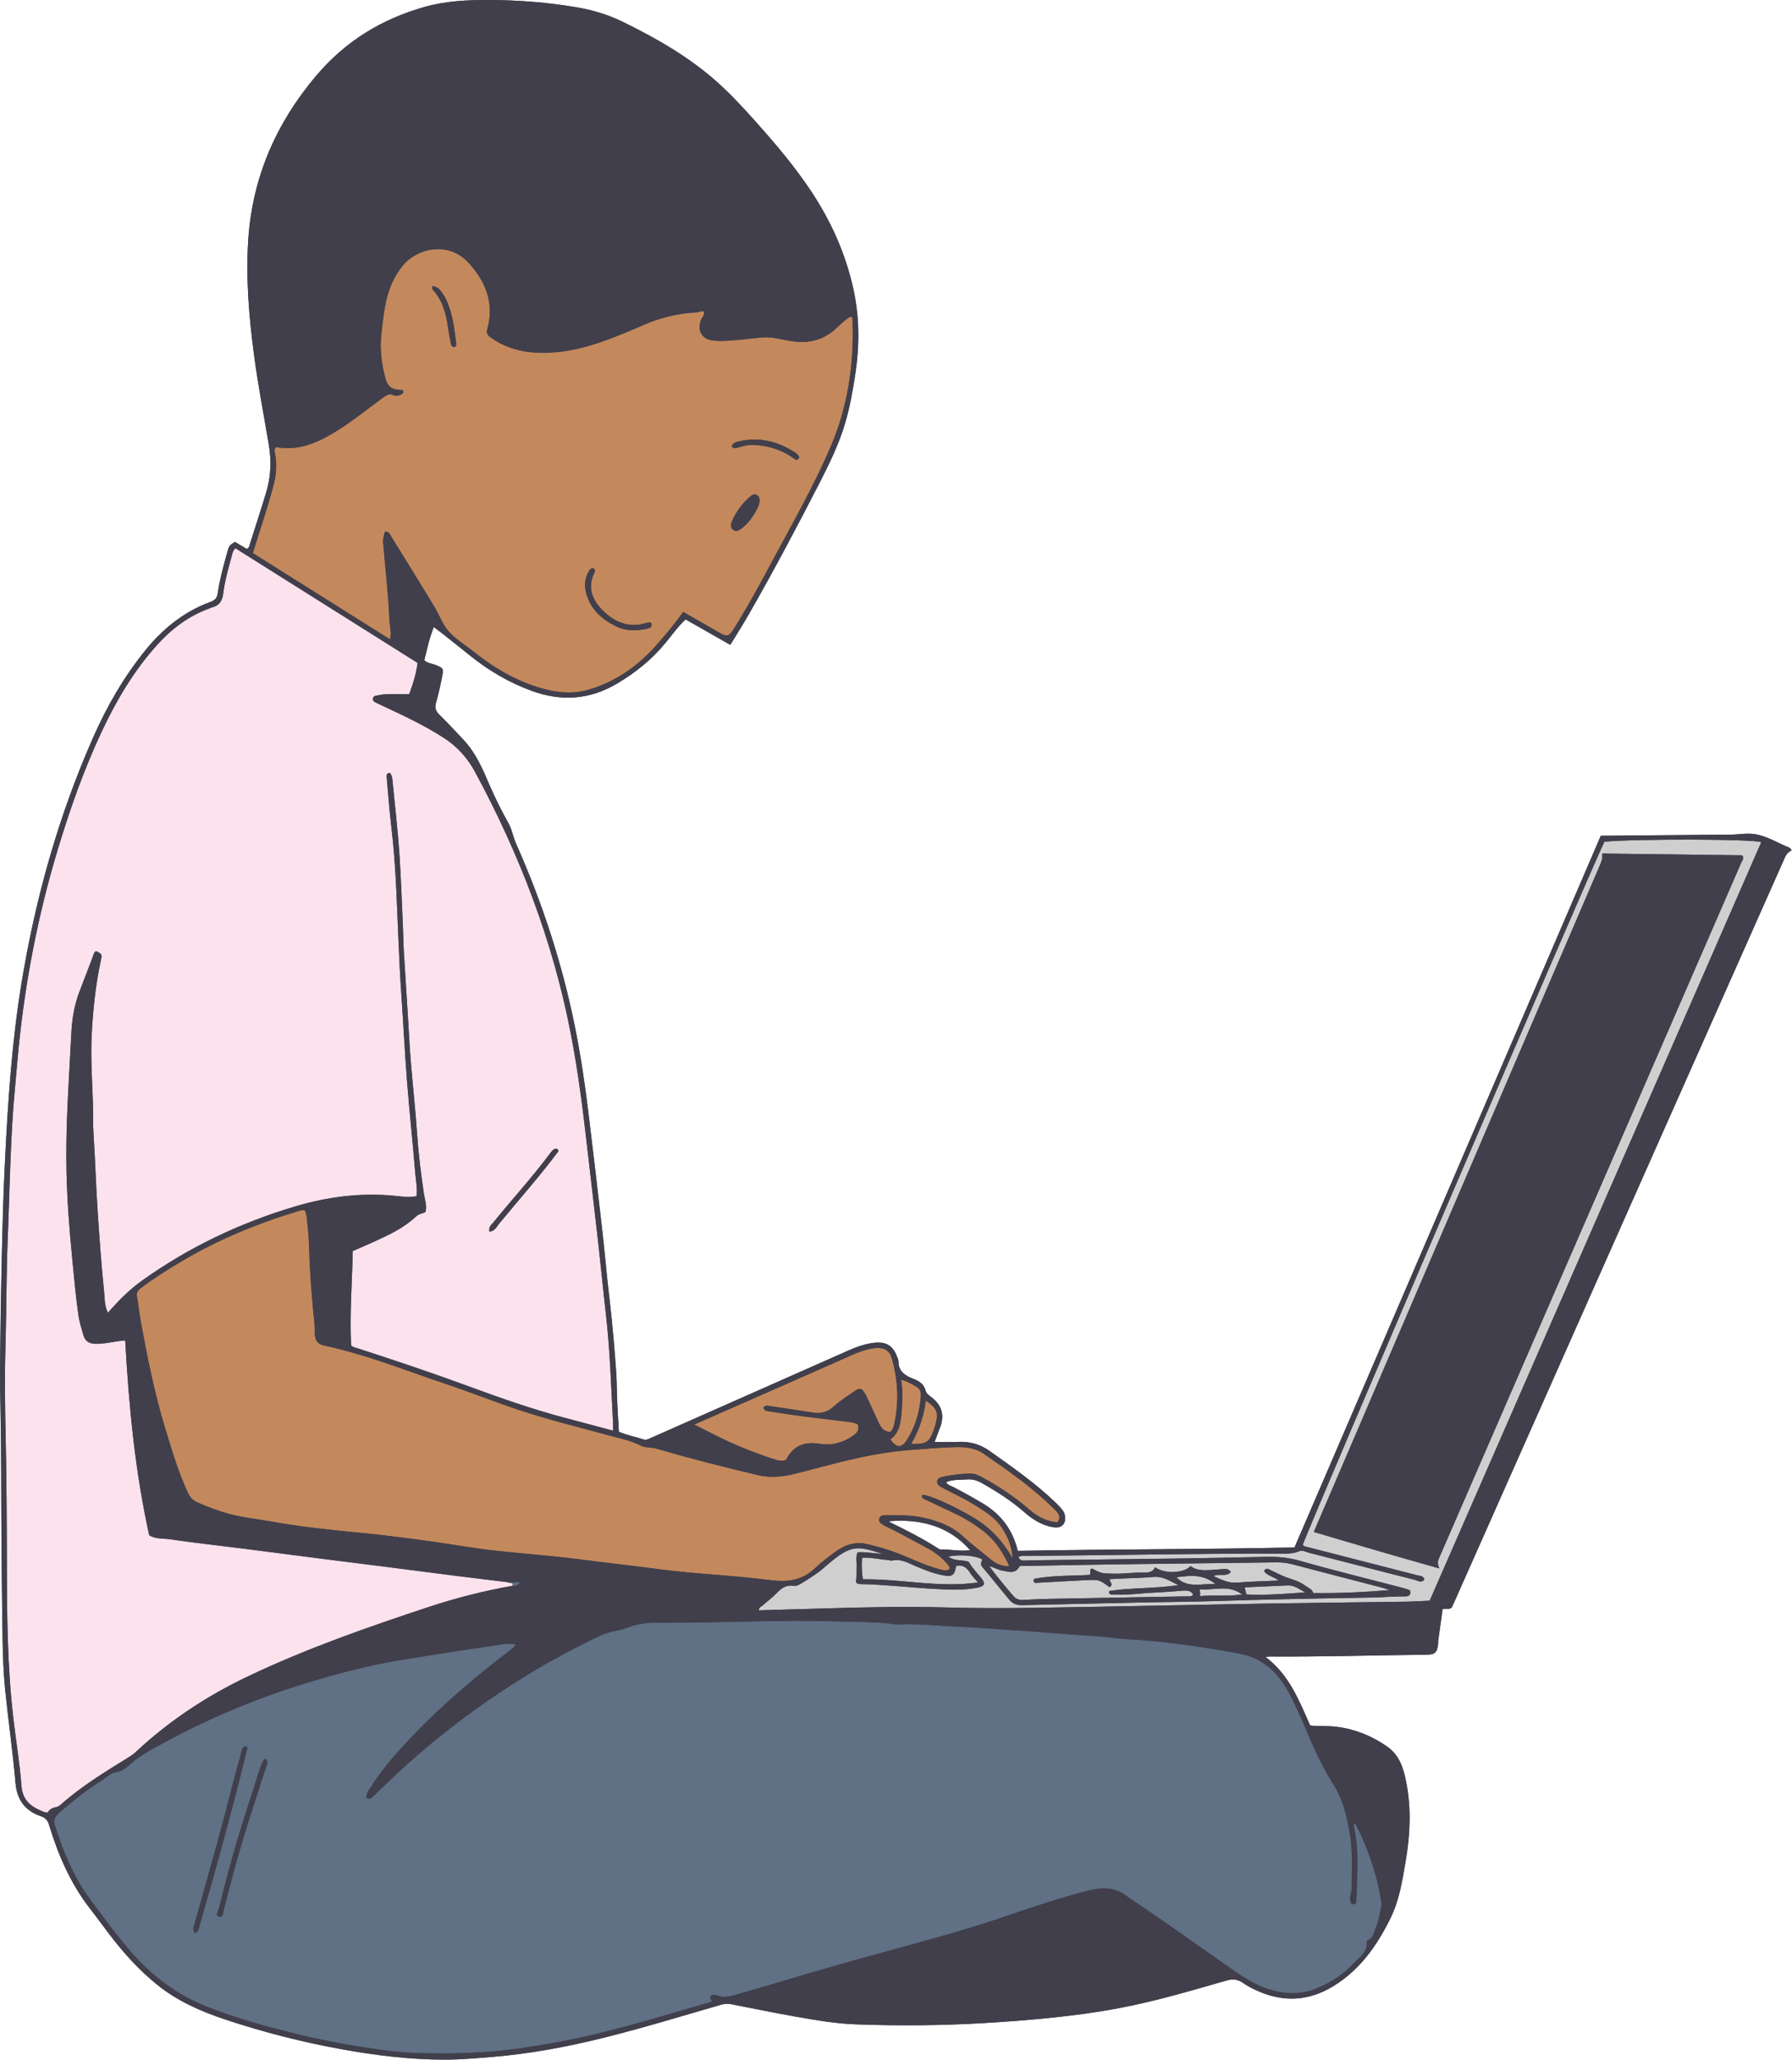<?xml version="1.0" encoding="UTF-8"?><svg xmlns="http://www.w3.org/2000/svg" xmlns:xlink="http://www.w3.org/1999/xlink" height="393.6" preserveAspectRatio="xMidYMid meet" version="1.0" viewBox="-0.0 -0.0 342.5 393.6" width="342.5" zoomAndPan="magnify"><g id="change1_1"><path d="M342.04,161.98c-2.61-1.02-4.95-2.73-7.98-2.69c-1.05,0.01-2.08,0.17-3.12,0.18 c-8.3,0.06-16.59,0.14-24.98,0.22c-19.48,45.25-38.95,90.48-58.54,135.98c-17.48,0.38-35.19,0.33-52.9,0.65 c-0.97-4.12-3.26-7.02-6.71-9.08c-1.83-1.09-3.69-2.13-5.58-3.1c-0.48-0.24-1.06-0.35-1.41-0.94c1.3-0.57,2.64-0.41,3.95-0.52 c1.05-0.09,1.95,0.16,2.88,0.68c2.89,1.63,5.66,3.4,8.17,5.6c1.52,1.34,3.24,2.42,5.29,2.81c0.78,0.15,1.59,0.18,2.16-0.56 c0.45-0.57,0.43-1.79-0.1-2.54c-0.38-0.55-0.86-1.03-1.34-1.5c-3.88-3.76-8.32-6.83-12.71-9.95c-1.73-1.23-3.69-1.82-5.86-1.72 c-1.5,0.07-3,0.01-4.63,0.01c0.39-1.02,0.73-1.89,1.05-2.77c0.81-2.18,0.45-4.05-1.41-5.58c-0.51-0.42-1.2-0.8-1.36-1.45 c-0.33-1.35-1.36-1.88-2.46-2.31c-1.55-0.61-2.75-1.44-2.73-3.33c0-0.27-0.15-0.54-0.25-0.8c-0.78-2.16-2.11-2.97-4.41-2.7 c-1.69,0.19-3.26,0.74-4.81,1.43c-12.65,5.6-25.3,11.19-37.94,16.79c-0.42,0.19-0.81,0.4-1.28,0.25c-1.54-0.5-3.14-0.8-4.74-1.47 c-0.12-2.06-0.25-4.13-0.35-6.19c-0.08-1.68-0.05-3.37-0.17-5.05c-0.34-4.69-0.72-9.38-1.28-14.05c-0.53-4.44-0.9-8.91-1.41-13.35 c-0.85-7.5-1.74-15-2.65-22.49c-0.65-5.39-1.46-10.75-2.52-16.07c-2.43-12.14-6.24-23.83-11.27-35.13 c-0.57-1.27-0.78-2.68-1.44-3.88c-1.33-2.41-2.57-4.85-3.66-7.38c-1.28-2.99-2.56-6-4.8-8.44c-1.56-1.69-3.15-3.36-4.78-4.98 c-0.67-0.66-0.91-1.27-0.65-2.21c0.47-1.67,0.84-3.37,1.18-5.07c0.31-1.58,0.22-1.6-1.25-2.22c-0.7-0.3-1.54-0.29-2.15-0.91 c0.51-2.1,0.96-4.2,1.81-6.34c0.72,0.55,1.31,0.97,1.87,1.42c1.8,1.43,3.6,2.87,5.4,4.3c3.45,2.74,7.22,4.92,11.35,6.44 c5.7,2.11,11.15,1.77,16.45-1.38c3.62-2.15,6.8-4.73,9.43-8.01c1.15-1.43,2.22-2.94,3.64-4.22c2.84,1.62,5.64,3.21,8.53,4.86 c1.2-1.96,2.35-3.75,3.4-5.6c4.77-8.32,9.27-16.79,13.64-25.32c1.89-3.69,3.73-7.42,4.9-11.42c0.92-3.12,1.48-6.32,1.97-9.53 c0.8-5.37,0.79-10.72-0.37-16.03c-1.5-6.88-4.34-13.18-8.25-19.01c-3.07-4.58-6.61-8.78-10.28-12.88c-2.43-2.72-4.89-5.42-7.63-7.84 c-5.37-4.77-11.56-8.29-17.97-11.43c-2.77-1.36-5.72-2.24-8.78-2.76C104.73,0.46,99.21,0.04,93.65,0 c-4.21-0.03-8.42,0.17-12.51,1.32C72.95,3.63,66,7.89,60.45,14.45c-7.67,9.06-12.19,19.38-13,31.26c-0.5,7.41,0.13,14.78,1.1,22.13 c0.75,5.71,1.86,11.37,2.81,17.05c0.52,3.08,0.45,6.09-0.47,9.13c-1,3.32-2.08,6.62-3.13,9.93c-0.11,0.36-0.13,0.77-0.62,0.93 c-0.75-0.45-1.52-0.9-2.26-1.34c-1.08,0.73-1.1,0.72-1.49,2.13c-0.69,2.54-1.4,5.08-1.78,7.69c-0.13,0.87-0.5,1.33-1.36,1.64 c-5.09,1.86-9.14,5.13-12.52,9.32c-4.12,5.1-7.35,10.73-9.98,16.7c-6.72,15.25-11.14,31.19-13.77,47.63 c-1.75,10.97-2.48,22.04-3.03,33.12c-0.3,6.05-0.47,12.11-0.61,18.16c-0.16,6.84-0.27,13.69-0.33,20.54 c-0.03,3.31,0.03,6.62,0.1,9.93c0.15,7.52,0.1,15.05,0.16,22.57c0.05,6.9,0.11,13.81,0.23,20.71c0.06,3.03,0.17,6.06,0.47,9.07 c0.6,5.96,1.47,11.89,1.98,17.86c0.28,3.34,1.86,5.4,4.91,6.44c0.9,0.31,1.28,0.85,1.55,1.75c1.75,5.78,4.15,11.24,7.91,16.04 c1.49,1.9,2.87,3.87,4.37,5.77c2.47,3.14,5.18,6.05,8.29,8.57c3.89,3.15,8.4,5.13,13.1,6.7c7.23,2.4,14.6,4.29,22.09,5.65 c6.56,1.19,13.18,2.01,19.86,2.01c2.97,0,5.93-0.27,8.89-0.51c7.33-0.59,14.52-1.94,21.64-3.72c7.44-1.86,14.77-4.11,22.13-6.23 c0.67-0.19,1.3-0.28,1.98-0.15c4.23,0.82,8.44,1.69,12.68,2.44c3.75,0.66,7.51,1.29,11.31,1.43c8.19,0.29,16.39,0.23,24.58-0.26 c4.02-0.24,8.04-0.54,12.05-0.94c4.57-0.46,9.11-1.05,13.62-1.91c6.94-1.31,13.7-3.32,20.47-5.26c1.25-0.36,2.2-0.25,3.24,0.48 c0.86,0.61,1.83,1.09,2.8,1.52c4.9,2.16,9.64,1.94,14.29-0.86c5.17-3.11,8.45-7.78,11.03-13.03c1.73-3.5,2.3-7.35,2.95-11.16 c0.83-4.9,1.04-9.8,0.1-14.7c-0.51-2.69-1.27-5.28-3.66-6.95c-2.89-2.02-6.07-3.32-9.6-3.78c-1.72-0.22-3.46-0.06-5.12-0.25 c-2.16-4.85-4.03-9.72-8.56-13.12c0.52-0.04,0.69-0.06,0.86-0.06c9.94,0.05,19.88-0.24,29.82-0.35c1.73-0.02,2.15-0.38,2.34-2.09 c0.02-0.17-0.02-0.34,0-0.5c0.28-2.04,0.57-4.08,0.85-6.13c0.62-0.17,1.22,0.15,1.75-0.3c0.23-0.51,0.49-1.07,0.74-1.63 c9.71-21.87,19.42-43.75,29.14-65.62c11.15-25.1,22.31-50.19,33.45-75.29c0.38-0.85,0.66-1.72,1.63-2.12 C342.25,162.23,342.17,162.04,342.04,161.98z M185.41,296.18c-1.94,0.3-3.81-0.18-5.67-0.13c-0.19,0-0.4-0.17-0.59-0.29 c-2.83-1.81-5.82-3.32-8.83-4.8c-0.13-0.06-0.34-0.07-0.3-0.31C175.91,290.19,181.35,291.55,185.41,296.18z" fill="#413F4C"/></g><g id="change2_1"><path d="M98,302.99c-5.47,0.97-10.84,2.32-16.12,4.06c-11.65,3.85-23.23,7.89-34.33,13.16 c-7.95,3.77-15.24,8.56-21.68,14.6c-0.46,0.43-0.98,0.74-1.5,1.07c-4.38,2.72-8.8,5.4-12.68,8.85c-0.29,0.26-0.6,0.5-1.02,0.56 c-0.69,0.1-1.25,0.46-1.58,1.03c-0.54-0.02-0.94-0.22-1.35-0.4c-2.08-0.9-3.45-2.16-3.64-4.71c-0.33-4.29-1.04-8.55-1.54-12.83 c-1.18-9.99-1.24-20.03-1.25-30.07c-0.01-7.92-0.06-15.83-0.23-23.75c-0.12-5.56-0.21-11.12-0.05-16.67 c0.21-7.12,0.16-14.25,0.45-21.38c0.21-5.16,0.33-10.32,0.55-15.48c0.18-4.31,0.4-8.62,0.81-12.92c0.25-2.62,0.45-5.24,0.71-7.86 c1.28-12.91,3.75-25.58,7.5-38c2.32-7.68,4.98-15.23,8.39-22.5c2.8-5.96,6.13-11.6,10.57-16.53c2.82-3.13,6.1-5.61,10.11-7.03 c0.11-0.04,0.2-0.11,0.31-0.14c1.45-0.32,2.07-1.25,2.24-2.71c0.3-2.51,1.04-4.93,1.68-7.37c0.1-0.38,0.2-0.76,0.62-1.26 c11.57,7.28,23.17,14.58,34.85,21.93c-0.27,2.03-0.84,3.93-1.61,5.98c-1.47,0-2.92-0.03-4.37,0.01c-0.67,0.02-1.33,0.16-1.99,0.28 c-0.27,0.05-0.53,0.21-0.57,0.54c-0.04,0.3,0.1,0.54,0.38,0.68c0.4,0.2,0.81,0.39,1.21,0.58c4.06,1.9,8.13,3.78,11.91,6.22 c2.56,1.65,4.51,3.77,5.97,6.46c8.6,15.88,14.99,32.56,18.39,50.33c1.32,6.88,2.22,13.82,3.01,20.78c0.72,6.34,1.49,12.68,2.2,19.02 c0.51,4.56,0.95,9.14,1.47,13.7c0.8,6.91,0.98,13.87,1.36,20.81c0.02,0.39,0,0.78,0,1.32c-3.24-0.86-6.37-1.69-9.49-2.53 c-6.07-1.62-11.98-3.69-17.87-5.86c-7.15-2.63-14.37-5.06-21.62-7.4c-0.37-0.12-0.78-0.15-1.1-0.55c-0.3-5.93,0.19-11.91,0.32-18 c1.33-0.58,2.66-1.15,3.98-1.75c2.92-1.32,5.82-2.67,8.18-4.91c0.48-0.46,1.11-0.47,1.73-0.79c0.33-1.21-0.13-2.41-0.31-3.59 c-0.56-3.83-1.04-7.65-1.3-11.52c-0.3-4.47-0.8-8.92-1.17-13.38c-0.21-2.51-0.33-5.03-0.49-7.55c-0.29-4.64-0.59-9.28-0.87-13.93 c-0.08-1.4-0.08-2.81-0.15-4.21c-0.22-4.82-0.37-9.64-0.7-14.45c-0.31-4.41-0.81-8.81-1.25-13.2c-0.07-0.7-0.07-1.45-0.51-2.05 c-0.75-0.03-0.67,0.49-0.64,0.92c0.27,3.07,0.49,6.15,0.86,9.2c0.47,3.95,0.75,7.92,0.95,11.9c0.33,6.78,0.51,13.56,0.98,20.34 c0.39,5.54,0.66,11.08,1.09,16.61c0.46,5.86,1.09,11.71,1.58,17.58c0.11,1.38,0.4,2.76,0.25,4.3c-1.42,0.31-2.82,0.07-4.18-0.06 c-6.52-0.64-12.87,0.19-19.11,2.05c-10.5,3.13-20.28,7.78-29.21,14.16c-2.15,1.54-4.04,3.38-5.81,5.35 c-0.21,0.24-0.43,0.48-0.69,0.78c-0.7-1.37-0.6-2.74-0.74-4.04c-0.52-5.01-0.87-10.04-1.21-15.07c-0.34-5.04-0.48-10.08-0.81-15.11 c-0.1-1.57-0.06-3.14-0.09-4.71c-0.1-4.71-0.5-9.43-0.26-14.14c0.24-4.75,0.73-9.48,1.73-14.15c0.27-1.27,0.27-1.32-0.89-1.88 c-0.44,0.24-0.48,0.72-0.64,1.12c-0.83,2.14-1.63,4.3-2.46,6.43c-1.03,2.63-1.49,5.34-1.63,8.18c-0.43,8.8-1.12,17.59-0.92,26.42 c0.13,5.56,0.55,11.09,1.1,16.62c0.36,3.62,0.66,7.26,1.19,10.86c0.19,1.29,0.59,2.5,0.94,3.74c0.32,1.13,1.1,1.62,2.24,1.65 c1.36,0.04,2.68-0.23,4-0.44c0.55-0.09,1.09-0.16,1.75-0.21c0.69,12.58,1.89,25.03,4.59,37.24c1.24,0.74,2.59,0.57,3.84,0.75 c4.82,0.69,9.66,1.23,14.49,1.84c4.83,0.61,9.65,1.25,14.48,1.87c3.94,0.5,7.88,0.99,11.83,1.49c4.88,0.62,9.76,1.26,14.64,1.88 c3.05,0.39,6.11,0.75,9.17,1.12C97.29,302.57,98.05,302.17,98,302.99z M93.55,235.33c1.06-0.11,1.4-0.99,1.88-1.57 c3.77-4.57,7.71-9,11.3-13.8c-0.07-0.39-0.34-0.64-0.8-0.4c-0.28,0.15-0.51,0.43-0.71,0.7c-3.44,4.64-7.35,8.89-10.98,13.38 C93.91,234.05,93.35,234.38,93.55,235.33z" fill="#FBE2EC"/></g><g id="change3_1"><path d="M134.57,59.55c0.12,0.65-0.36,1.05-0.56,1.55c-0.84,2.04,0.16,3.78,2.36,3.98c1,0.09,2.02,0.09,3.03,0.01 c2.01-0.15,4.01-0.37,6.01-0.59c1.53-0.17,3.01,0.13,4.49,0.44c1.64,0.35,3.26,0.56,4.98,0.28c2.05-0.33,3.68-1.27,5.13-2.65 c0.81-0.77,1.6-1.56,2.58-2.07c0.48,0.19,0.36,0.58,0.37,0.89c0.29,8.28-0.92,16.32-4.19,23.97c-3.25,7.59-7.37,14.75-11.25,22.03 c-2.32,4.36-4.69,8.69-7.32,12.87c-0.86,1.37-1.26,1.46-2.7,0.64c-2.28-1.3-4.56-2.62-6.92-3.97c-1.57,2.23-3.26,4.23-4.98,6.19 c-3.7,4.23-8.15,7.37-13.64,8.81c-2.71,0.71-5.45,0.41-8.15-0.32c-5.13-1.4-9.56-4.09-13.67-7.38c-1.49-1.19-3.19-2.19-4.41-3.61 c-1.17-1.36-1.8-3.19-2.75-4.76c-2.71-4.46-5.45-8.9-8.2-13.33c-0.24-0.39-0.39-0.98-1.19-0.94c-0.2,0.68-0.42,1.36-0.35,2.17 c0.39,4.85,1,9.69,1.18,14.56c0.05,1.2,0.43,2.39,0.15,3.87c-8.81-5.54-17.48-10.99-26.24-16.5c0.66-2.1,1.27-4.13,1.93-6.14 c0.68-2.08,1.28-4.18,1.88-6.28c0.65-2.25,0.87-4.5,0.39-6.8c-0.06-0.31-0.13-0.67,0.21-1.05c3.14,0.61,6.16-0.14,8.99-1.58 c2.5-1.28,4.82-2.87,7.06-4.56c1.48-1.11,2.96-2.22,4.45-3.32c0.59-0.43,1.17-0.85,2-0.44c0.38,0.19,0.89,0.12,1.31-0.08 c0.38-0.17,0.67-0.43,0.42-0.91c-2.15-0.02-2.91-0.53-3.45-2.76c-0.65-2.67-0.93-5.37-0.61-8.15c0.28-2.34,0.5-4.67,1.11-6.95 c0.59-2.19,1.54-4.18,3-5.96c2.65-3.23,8.69-4.78,12.6-0.43c2.55,2.84,4.24,6.05,3.98,10.03c-0.06,0.9-0.25,1.78-0.47,2.64 c-0.18,0.71,0.04,1.11,0.64,1.53c3.84,2.7,8.11,3.25,12.66,2.81c5.91-0.57,11.25-2.9,16.6-5.21c3.22-1.39,6.58-2.21,10.08-2.38 C133.59,59.66,134.06,59.31,134.57,59.55z M124.45,119.02c-0.12-0.06-0.17-0.12-0.21-0.11c-0.22,0.03-0.44,0.05-0.65,0.11 c-3.64,1.11-6.52-0.29-8.88-2.91c-1.68-1.87-2.33-4.08-1.18-6.53c0.14-0.31,0.33-0.61-0.01-0.94c-0.46-0.2-0.71,0.08-0.93,0.44 c-0.78,1.26-0.94,2.61-0.6,4.05c0.79,3.29,3.04,5.25,5.97,6.63c1.88,0.88,3.8,0.78,5.76,0.35 C124.34,119.96,124.74,119.71,124.45,119.02z M145.15,95.78c0.04-0.52-0.03-0.94-0.49-1.2c-0.48-0.27-0.92-0.01-1.24,0.26 c-1.6,1.35-2.8,3.02-3.6,4.96c-0.19,0.46-0.19,1,0.26,1.39c0.55,0.47,1.09,0.18,1.53-0.14c1.39-1,2.36-2.36,3.11-3.88 C144.95,96.72,145.16,96.26,145.15,95.78z M139.85,85.3c0.34,0.43,0.71,0.36,1.09,0.24c0.91-0.29,1.82-0.54,2.79-0.53 c2.82,0.04,5.41,0.82,7.74,2.4c0.18,0.13,0.35,0.29,0.55,0.39c0.22,0.11,0.44,0.05,0.59-0.15c0.15-0.2,0.16-0.42-0.01-0.61 c-0.15-0.17-0.3-0.34-0.48-0.47c-3.37-2.23-7.01-3.18-11.02-2.2C140.56,84.49,140.03,84.66,139.85,85.3z M82.6,54.64 c0.04,0.38,0,0.59,0.09,0.68c1.94,2.08,2.57,4.67,2.96,7.37c0.15,1,0.34,1.99,0.54,2.98c0.08,0.42,0.29,0.73,0.79,0.61 c0.3-0.28,0.21-0.63,0.17-0.95c-0.26-2-0.47-4.01-1.08-5.94c-0.34-1.07-0.7-2.15-1.33-3.08C84.26,55.59,83.82,54.76,82.6,54.64z M201.63,288.48c-4.09-4.13-8.85-7.41-13.6-10.71c-1.55-1.08-3.36-1.31-5.14-1.28c-2.88,0.05-5.76,0.32-8.64,0.53 c-4.08,0.3-8.1,1.02-12.08,1.96c-3.43,0.81-6.83,1.77-10.25,2.61c-2.3,0.57-4.63,0.82-6.99,0.27c-6.54-1.53-13.05-3.2-19.51-5.08 c-0.98-0.28-2.1-0.13-2.93-0.56c-1.82-0.95-3.78-1.33-5.7-1.85c-6.05-1.66-12.15-3.13-18.1-5.14c-4.57-1.54-9.05-3.32-13.62-4.85 c-7.64-2.56-15.14-5.6-23.07-7.28c-1.28-0.27-1.73-0.89-1.84-2.26c-0.05-0.67,0.01-1.35-0.06-2.02c-0.47-4.51-0.85-9.03-0.98-13.56 c-0.05-1.85-0.16-3.7-0.38-5.53c-0.1-0.81-0.08-1.67-0.44-2.4c-0.52-0.22-0.93-0.03-1.37,0.1c-7.77,2.33-15.21,5.41-22.2,9.55 c-2.61,1.54-5.17,3.15-7.6,4.97c-0.59,0.44-1.12,0.86-0.95,1.78c0.3,1.59,0.44,3.22,0.73,4.81c1.25,6.83,2.62,13.64,4.64,20.3 c1.27,4.19,2.51,8.38,4.35,12.36c0.4,0.86,0.95,1.47,1.82,1.86c1.95,0.86,3.93,1.62,6,2.18c2.77,0.75,5.62,1.03,8.43,1.53 c5.57,1,11.2,1.57,16.83,2.11c4.41,0.42,8.79,1.01,13.17,1.61c4.05,0.55,8.08,1.29,12.14,1.75c5.51,0.62,11.04,1,16.54,1.71 c4.94,0.64,9.9,1.19,14.84,1.84c3.94,0.53,7.91,0.86,11.87,1.16c3.3,0.26,6.58,0.59,9.86,0.99c3.08,0.38,5.89,0.04,8.27-2.21 c1.18-1.11,2.48-2.11,3.78-3.08c1.81-1.35,3.8-2.16,6.13-1.65c1.98,0.43,3.9,1,5.8,1.71c2.67,1.01,5.23,2.33,8.01,3.07 c0.69,0.18,1.38,0.46,2.1,0.04c-0.01-0.21,0.04-0.42-0.05-0.52c-1.07-1.38-2.38-2.5-3.91-3.34c-2.02-1.1-4.05-2.19-6.08-3.26 c-0.84-0.45-1.72-0.82-2.56-1.29c-0.49-0.27-1.03-0.61-0.82-1.3c0.19-0.6,0.76-0.57,1.27-0.58c2.3-0.03,4.6-0.07,6.87,0.4 c2.9,0.6,5.59,1.57,7.84,3.62c1.74,1.58,3.61,3.03,5.44,4.51c0.93,0.75,1.99,1.2,3.44,1.21c-1.22-2.62-2.62-4.86-4.77-6.56 c-1.76-1.4-3.67-2.58-5.71-3.55c-1.82-0.87-3.65-1.72-5.48-2.59c-0.39-0.19-0.89-0.3-0.75-0.92c1.25-0.12,5.92,2,9.84,4.32 c3.21,1.9,5.63,4.52,7.45,7.78c-0.05-2.19-0.87-4.06-2.01-5.82c-1.33-2.05-3.39-3.22-5.39-4.48c-2-1.26-4.17-2.19-6.24-3.33 c-0.46-0.25-0.86-0.58-0.74-1.18c0.11-0.54,0.6-0.65,1.02-0.75c1.64-0.4,3.32-0.52,4.99-0.65c0.93-0.07,1.76,0.27,2.56,0.71 c3.2,1.77,6.25,3.74,9.01,6.16c1.48,1.3,3.18,2.29,5.38,2.46C202.9,289.8,202.28,289.14,201.63,288.48z M136.82,274.28 c3.57,1.78,7.25,3.29,11.05,4.51c0.75,0.24,1.49,0.47,2.37,0.16c1.33-2.67,3.43-3.59,6.49-3.07c2.21,0.37,4.46-0.23,6.38-1.6 c0.72-0.51,1.24-1.13,0.8-2.17c-0.43-0.13-0.85-0.32-1.28-0.37c-3-0.38-6-0.71-8.99-1.1c-2.27-0.3-4.54-0.66-6.8-1 c-0.45-0.07-0.91-0.15-0.87-0.78c0.44-0.45,0.96-0.22,1.43-0.16c2.66,0.38,5.32,0.77,7.97,1.21c1.55,0.26,2.8-0.11,4-1.19 c1.24-1.12,2.68-2.03,4.07-2.98c0.87-0.59,1.24-0.47,1.79,0.38c0.24,0.38,0.44,0.78,0.63,1.19c0.74,1.57,1.46,3.16,2.19,4.73 c0.43,0.91,1.06,1.55,2.11,1.56c0.5-0.43,0.64-0.99,0.76-1.53c0.93-4.19,0.7-8.35-0.44-12.46c-0.48-1.72-1.69-2.27-3.54-2 c-2.2,0.32-4.15,1.32-6.15,2.2c-5.44,2.4-10.87,4.8-16.31,7.19c-3.85,1.69-7.69,3.38-11.8,5.19 C134.22,272.97,135.51,273.64,136.82,274.28z M172.37,269.07c-0.17,2.18-0.19,4.48-2.21,5.97c1.16,1.63,2.13,1.68,3.13,0.16 c1.66-2.52,2.45-5.36,2.71-8.34c0.06-0.64-0.07-1.42-0.69-1.8c-0.93-0.57-1.88-1.12-3.1-1.45 C172.54,265.51,172.51,267.3,172.37,269.07z M178.41,273.36c0.16-0.41,0.29-0.84,0.4-1.27c0.58-2.23,0.26-3.02-1.86-4.51 c-0.38,2.91-1.24,5.63-2.81,8.29C177.02,275.97,177.51,275.67,178.41,273.36z" fill="#C3895C"/></g><g id="change4_1"><path d="M306.66,160.82c6.02-0.55,28.3-0.53,29.96,0.1c-21.13,48.33-42.26,96.64-63.38,144.93 c-1.72,0.07-3.23,0.17-4.74,0.19c-8.82,0.13-17.63,0.21-26.45,0.36c-14.88,0.25-29.75,0.59-44.63,0.81 c-5.5,0.08-11.01,0.08-16.51-0.07c-7.69-0.22-15.39-0.05-23.08,0.18c-4.25,0.13-8.51,0.25-12.78,0.37 c-0.09-0.55,0.38-0.66,0.64-0.89c0.92-0.82,1.94-1.55,2.78-2.44c0.9-0.95,1.85-1.57,3.22-1.36c0.58,0.09,1.09-0.24,1.57-0.53 c0.96-0.58,1.91-1.18,2.82-1.83c0.69-0.49,1.32-1.04,1.96-1.59c4.77-4.09,5.75-3.63,10.62-2.18c-1.76,0-3.21-0.4-4.76-0.26 c-0.43,0.94-0.12,1.95-0.19,2.92c-0.06,0.94,0.07,1.89-0.15,2.7c0.2,0.33,0.4,0.42,0.63,0.43c4.99,0.1,9.95,0.71,14.93,0.96 c2.57,0.13,5.16,0.25,7.72-0.27c1.32-0.27,1.55-0.75,0.73-1.78c-0.84-1.05-1.81-2-2.44-3.16c-1.25-0.43-2.68-0.04-3.9-1 c2.23-0.45,5.33-0.18,6.5,0.55c-0.09,0.45-0.48,0.87-0.01,1.42c1.78,2.09,3.48,4.26,5.25,6.36c0.6,0.71,1.39,0.98,2.38,0.96 c7.13-0.18,14.26-0.31,21.38-0.48c4.99-0.12,9.99-0.14,14.98-0.29c10.21-0.32,20.43-0.53,30.64-0.69c2.02-0.03,4.03-0.25,6.06-0.21 c0.22,0,0.45-0.01,0.67-0.07c0.3-0.08,0.44-0.35,0.47-0.63c0.03-0.3-0.1-0.53-0.42-0.62c-0.38-0.11-0.75-0.23-1.13-0.33 c-6.51-1.7-13.04-3.29-19.51-5.14c-2.15-0.61-4.24-0.81-6.42-0.77c-5.67,0.12-11.34,0.24-17.01,0.32 c-9.55,0.13-19.09,0.24-28.64,0.35c-0.6,0.01-1.33,0.27-1.81-0.57c0.46-0.38,0.91-0.27,1.32-0.27c16.17-0.14,32.34-0.47,48.52-0.45 c1.29,0,2.58,0.09,3.82-0.44c0.69-0.3,1.32,0.13,1.95,0.29c6.73,1.7,13.45,3.47,20.18,5.16c0.54,0.14,1.23,0.68,1.83-0.05 c-0.21-0.75-0.85-0.69-1.36-0.82c-6.95-1.79-13.89-3.57-20.84-5.35c-0.38-0.1-0.78-0.11-1.05-0.44 C249.2,293.88,304.73,164.45,306.66,160.82z M275.09,299.67c-0.53-1.13-0.15-1.75,0.14-2.4c5.86-13.47,11.7-26.94,17.56-40.41 c13.34-30.69,26.69-61.38,40.03-92.08c0.16-0.37,0.6-0.73,0.16-1.35c-8.81-0.11-17.71-0.23-26.76-0.34 c0.14,1.04-0.26,1.83-0.61,2.64c-5.19,12.05-10.36,24.11-15.53,36.16c-11.52,26.84-23.03,53.68-34.55,80.52 c-1.45,3.37-2.9,6.74-4.43,10.3C258.99,295.05,266.8,297.33,275.09,299.67z M264.2,303.36c-5.69-1.48-11.38-2.94-17.06-4.44 c-1.04-0.28-2.08-0.41-3.15-0.4c-9.82,0.13-19.64,0.23-29.46,0.36c-6.17,0.08-12.34,0.21-18.51,0.32c-0.43,0.01-1-0.18-1.26,0.24 c-0.84,1.36-2.03,0.84-3.16,0.66c-0.87-0.14-1.62-0.65-2.53-0.85c1.48,1.99,3.04,3.87,4.63,5.72c0.5,0.58,1.16,0.79,1.95,0.73 c1.68-0.11,3.36-0.18,5.04-0.21c8.75-0.17,17.5-0.32,26.26-0.48c0.36-0.01,0.77,0.11,1.11-0.33c-0.49-0.85-1.28-0.8-2.04-0.75 c-1.73,0.11-3.46,0.29-5.19,0.36c-2.58,0.09-5.14,0.51-7.72,0.39c-0.41-0.02-0.92,0.19-1.15-0.39c0.03-0.12,0.05-0.3,0.1-0.31 c4.22-0.65,8.52-0.42,13.16-1.1c-1.72-0.86-2.97-1.73-4.67-1.58c-2.12,0.18-4.25,0.22-6.38,0.32c-0.7,0.03-1.4,0.07-2.11,0.11 c0.06,0.59,0.84,1.08-0.02,1.52c-1.97-1.45-1.97-1.46-4.57-1.33c-3.02,0.15-6.04,0.31-9.06,0.49c-0.42,0.03-0.78,0.13-0.88-0.38 c0-0.25,0.15-0.37,0.3-0.4c3.48-0.64,7.01-0.52,10.39-0.71c0.45-0.42-0.17-1.05,0.51-1.23c1.79,0.98,1.8,0.94,4.22,0.99 c1.91,0.04,3.81-0.27,5.71-0.21c0.93,0.03,1.69-0.12,2.11-1.01c1.92,1.34,5.51,1.14,6.78-0.23c1.09,0.83,2.38,0.82,3.68,0.76 c0.78-0.04,1.56-0.13,2.35-0.17c0.57-0.02,1.22-0.2,1.66,0.56c-0.93,0.99-2.19,0.19-3.31,0.76c1.52,0.68,2.83,1.39,4.5,1.25 c2.57-0.22,5.15-0.26,8-0.4c-1.12-0.78-2.23-0.94-2.83-1.78c0.27-0.59,0.59-0.52,0.92-0.37c1.17,0.54,2.3,1.18,3.51,1.6 c1.18,0.41,2.35,0.72,3.39,1.5c0.6,0.45,1.38,0.67,1.57,1.44c4.94,0.07,9.75-0.16,14.59-0.57 C265.13,303.66,264.67,303.49,264.2,303.36z M180.31,301c-1.83-0.32-3.54-1.02-5.24-1.73c-1.47-0.61-2.87-1.51-4.59-1.09 c-0.2,0.05-0.44-0.08-0.66-0.1c-1.66-0.12-3.29-0.55-5.06-0.44c-0.09,1.37-0.11,2.67,0.16,4.12c7.31-0.12,14.49,1.68,22,0.6 c-0.6-0.72-1.13-1.22-1.5-1.82c-0.62-0.97-1.34-1.64-2.69-1.33C182.44,301,182.04,301.3,180.31,301z M249.46,304.26 c-1.08-0.58-2.04-1.39-3.33-1.34c-2.74,0.11-5.48,0.25-8.23,0.37c0.11,0.46,0.2,0.86,0.32,1.36 C242.01,304.84,245.71,304.51,249.46,304.26z M229.28,304.96c2.77-0.23,5.39,0.11,8.12-0.31c-2.62-1.98-5.42-0.73-8.05-0.98 C229.22,304.15,229.57,304.5,229.28,304.96z M224.83,301.37c2.18,2.21,4.8,1.13,7.5,1.31C229.9,300.68,227.41,301.03,224.83,301.37z" fill="#CFCFD0"/></g><g id="change5_1"><path d="M70.08,343.56c0.78,0.35,1.06-0.17,1.41-0.49c1.93-1.8,3.78-3.67,5.74-5.44 c6.79-6.14,14.07-11.63,21.81-16.52c4.56-2.88,9.28-5.46,14.11-7.85c1.51-0.74,3.03-1.44,4.72-1.7c1.49-0.23,2.84-0.98,4.35-1.24 c0.83-0.14,1.65-0.27,2.49-0.28c1.18,0,2.36,0,3.54,0c10.66,0.01,21.32-0.61,31.98-0.24c3.63,0.13,7.28,0.02,10.9,0.55 c0.22,0.03,0.45,0.03,0.67,0.02c3.82-0.18,7.62,0.28,11.42,0.43c3.46,0.13,6.92,0.45,10.38,0.66c3.07,0.19,6.14,0.42,9.19,0.69 c3.56,0.3,7.14,0.39,10.69,0.86c1.71,0.23,3.45,0.23,5.18,0.38c6.12,0.56,12.2,1.4,18.24,2.55c4.72,0.9,7.55,3.83,9.66,7.83 c1.49,2.84,2.71,5.79,3.96,8.73c1.26,2.95,2.68,5.82,4.4,8.51c1.87,2.93,2.55,6.18,3.12,9.5c0.59,3.4,0.32,6.82,0.33,10.24 c0,0.75-0.33,1.42-0.3,2.16c0.02,0.49,0.15,0.97,0.74,0.9c0.46-0.06,0.4-0.48,0.43-0.91c0.15-2.4,0.17-4.8,0.2-7.2 c0.02-2.25-0.17-4.47-0.66-6.66c-0.05-0.2-0.09-0.42,0.21-0.72c0.47,0.93,0.95,1.8,1.35,2.71c1.71,3.91,3.01,7.95,3.68,12.18 c0.16,1.01-0.21,2-0.39,2.97c-0.19,1.04-0.61,2.04-0.97,3.04c-0.19,0.52-0.4,1.05-0.94,1.35c-0.19,0.1-0.5,0.29-0.48,0.41 c0.23,2.07-1.5,3.06-2.59,4.23c-1.91,2.04-4.28,3.58-6.91,4.68c-3.36,1.41-6.64,1.12-9.97-0.07c-2.74-0.98-5.03-2.7-7.38-4.32 c-4.01-2.77-7.97-5.62-11.97-8.41c-2.25-1.57-4.54-3.09-6.82-4.63c-0.05-0.03-0.09-0.07-0.13-0.1c-2.1-1.63-4.35-1.87-6.95-1.24 c-5.95,1.44-11.7,3.48-17.48,5.42c-7.01,2.35-14.14,4.28-21.27,6.23c-6.59,1.8-13.16,3.63-19.7,5.62c-3.21,0.98-6.45,1.86-9.67,2.82 c-1.1,0.33-2.17,0.48-3.29,0.08c-0.4-0.14-0.87-0.24-1.24,0.07c-0.34,0.47,0.21,0.69,0.23,1.08c-7.47,2.17-14.91,4.46-22.47,6.26 c-4.67,1.12-9.4,1.96-14.16,2.66c-6.63,0.98-13.28,1.09-19.95,0.9c-2.45-0.07-4.91-0.35-7.34-0.7c-5.25-0.75-10.48-1.7-15.64-2.97 c-5.66-1.39-11.27-2.93-16.7-5.06c-5.92-2.32-10.82-5.97-14.97-10.8c-2.75-3.19-5.23-6.58-7.72-9.95 c-3.13-4.24-5.09-9.08-6.67-14.08c-0.38-1.2,0.35-1.93,1.13-2.59c2.47-2.11,4.99-4.16,7.77-5.87c0.91-0.56,1.76-1.46,2.73-1.61 c1.67-0.26,2.55-1.41,3.72-2.32c1.91-1.48,4.08-2.56,6.2-3.7c8.47-4.56,17.32-8.21,26.51-11.03c5.99-1.84,12.05-3.43,18.25-4.43 c5.68-0.92,11.35-1.86,17.05-2.63c1.5-0.2,3.04-0.68,4.76-0.33c-0.36,0.67-0.88,0.98-1.36,1.34c-7.2,5.47-14.02,11.38-20.14,18.05 c-2.23,2.43-4.36,4.97-6.13,7.78C70.5,342.05,69.93,342.71,70.08,343.56z M37.2,369.35c0.26-0.12,0.37-0.15,0.45-0.22 c0.28-0.23,0.31-0.58,0.4-0.9c3.31-11.37,6.42-22.79,9.25-34.29c0.01-0.03-0.06-0.09-0.1-0.13c-0.04-0.04-0.09-0.06-0.23-0.15 c-0.73,0.11-0.74,0.79-0.9,1.35c-1.14,3.97-2.11,8-3.17,11.99c-1.83,6.86-3.78,13.68-5.69,20.52 C37.04,368.11,36.74,368.67,37.2,369.35z M50.84,336.09c-0.45,0.07-0.58,0.41-0.75,0.78c-0.67,1.49-1.02,3.08-1.53,4.62 c-1.53,4.62-3.01,9.26-4.32,13.95c-0.86,3.07-1.63,6.16-2.41,9.24c-0.14,0.54-0.82,1.27,0.1,1.53c0.75,0.21,0.69-0.68,0.81-1.19 c1.43-5.64,2.92-11.26,4.69-16.8c1.12-3.52,2.26-7.03,3.4-10.54C51,337.17,51.34,336.67,50.84,336.09z M99.42,302.31 c-0.93,0-1.69,0-2.44,0c0.32,0.27,1.08-0.14,1.03,0.68C98.55,303.07,99.01,302.96,99.42,302.31z" fill="#607085"/></g><g id="change1_2"><path d="M118.28,273.57c1.59,0.68,3.2,0.97,4.74,1.47c0.47,0.15,0.86-0.06,1.28-0.25 c12.65-5.6,25.3-11.19,37.94-16.79c1.55-0.68,3.12-1.23,4.81-1.43c2.3-0.26,3.64,0.54,4.41,2.7c0.09,0.26,0.25,0.53,0.25,0.8 c-0.02,1.88,1.18,2.72,2.73,3.33c1.1,0.43,2.13,0.96,2.46,2.31c0.16,0.66,0.85,1.04,1.36,1.45c1.86,1.52,2.22,3.4,1.41,5.58 c-0.33,0.88-0.67,1.76-1.05,2.77c1.63,0,3.14,0.06,4.63-0.01c2.16-0.1,4.12,0.49,5.86,1.72c4.39,3.12,8.82,6.19,12.71,9.95 c0.48,0.47,0.96,0.96,1.34,1.5c0.53,0.75,0.54,1.97,0.1,2.54c-0.57,0.73-1.38,0.71-2.16,0.56c-2.04-0.39-3.76-1.47-5.29-2.81 c-2.5-2.2-5.28-3.97-8.17-5.6c-0.92-0.52-1.83-0.77-2.88-0.68c-1.31,0.11-2.65-0.04-3.95,0.52c0.35,0.6,0.93,0.7,1.41,0.94 c1.9,0.97,3.75,2.01,5.58,3.1c3.45,2.06,5.74,4.96,6.71,9.08c17.71-0.32,35.42-0.27,52.9-0.65c19.59-45.5,39.06-90.73,58.54-135.98 c8.39-0.08,16.68-0.16,24.98-0.22c1.04-0.01,2.07-0.17,3.12-0.18c3.03-0.03,5.37,1.68,7.98,2.69c0.13,0.05,0.21,0.25,0.4,0.5 c-0.97,0.4-1.26,1.27-1.63,2.12c-11.14,25.1-22.3,50.19-33.45,75.29c-9.72,21.87-19.43,43.75-29.14,65.62 c-0.25,0.56-0.51,1.12-0.74,1.63c-0.53,0.45-1.14,0.13-1.75,0.3c-0.29,2.05-0.57,4.09-0.85,6.13c-0.02,0.16,0.02,0.34,0,0.5 c-0.19,1.71-0.61,2.08-2.34,2.09c-9.94,0.11-19.87,0.4-29.81,0.35c-0.17,0-0.34,0.02-0.86,0.06c4.53,3.4,6.4,8.27,8.56,13.12 c1.66,0.19,3.4,0.02,5.12,0.25c3.53,0.46,6.71,1.76,9.6,3.78c2.39,1.67,3.15,4.26,3.66,6.95c0.94,4.91,0.73,9.8-0.1,14.7 c-0.64,3.81-1.22,7.66-2.95,11.16c-2.59,5.24-5.87,9.91-11.03,13.03c-4.65,2.8-9.39,3.02-14.29,0.86c-0.97-0.43-1.94-0.91-2.8-1.52 c-1.04-0.73-1.98-0.84-3.24-0.48c-6.77,1.94-13.53,3.95-20.47,5.26c-4.51,0.85-9.05,1.45-13.62,1.91c-4.01,0.4-8.03,0.7-12.05,0.94 c-8.19,0.49-16.38,0.55-24.58,0.26c-3.8-0.14-7.57-0.77-11.31-1.43c-4.24-0.75-8.46-1.62-12.68-2.44c-0.68-0.13-1.3-0.05-1.98,0.15 c-7.36,2.13-14.69,4.38-22.13,6.23c-7.12,1.78-14.31,3.13-21.64,3.72c-2.96,0.24-5.92,0.51-8.89,0.51c-6.68,0-13.3-0.82-19.86-2.01 c-7.49-1.36-14.86-3.25-22.09-5.65c-4.7-1.56-9.21-3.54-13.1-6.7c-3.11-2.52-5.82-5.43-8.29-8.57c-1.49-1.89-2.88-3.87-4.37-5.77 c-3.76-4.8-6.15-10.27-7.91-16.04c-0.27-0.91-0.65-1.44-1.55-1.75c-3.06-1.05-4.63-3.1-4.91-6.44c-0.51-5.97-1.38-11.9-1.98-17.86 c-0.3-3.01-0.42-6.05-0.47-9.07c-0.13-6.9-0.18-13.81-0.23-20.71c-0.06-7.52-0.01-15.05-0.16-22.57c-0.06-3.31-0.13-6.62-0.1-9.93 c0.07-6.85,0.17-13.69,0.33-20.54c0.14-6.06,0.31-12.11,0.61-18.16c0.55-11.08,1.28-22.15,3.03-33.12 c2.63-16.44,7.05-32.37,13.77-47.63c2.63-5.97,5.86-11.6,9.98-16.7c3.39-4.19,7.43-7.46,12.52-9.32c0.86-0.31,1.23-0.77,1.36-1.64 c0.38-2.61,1.08-5.15,1.78-7.69c0.39-1.41,0.41-1.4,1.49-2.13c0.74,0.44,1.5,0.89,2.26,1.34c0.49-0.16,0.51-0.58,0.62-0.93 c1.05-3.31,2.13-6.6,3.13-9.93c0.91-3.04,0.98-6.05,0.47-9.13c-0.96-5.68-2.06-11.34-2.81-17.05c-0.97-7.35-1.6-14.72-1.1-22.13 c0.81-11.87,5.33-22.2,13-31.26C66,7.89,72.95,3.63,81.14,1.33C85.23,0.18,89.44-0.02,93.65,0c5.56,0.03,11.08,0.46,16.57,1.39 c3.07,0.52,6.01,1.41,8.78,2.76c6.41,3.14,12.6,6.66,17.97,11.43c2.73,2.43,5.19,5.12,7.63,7.84c3.66,4.11,7.21,8.3,10.28,12.88 c3.91,5.83,6.75,12.13,8.25,19.01c1.16,5.32,1.17,10.66,0.37,16.03c-0.48,3.22-1.05,6.41-1.97,9.53c-1.18,4-3.01,7.72-4.9,11.42 c-4.37,8.53-8.87,17-13.64,25.32c-1.06,1.84-2.21,3.63-3.4,5.6c-2.89-1.65-5.69-3.24-8.53-4.86c-1.41,1.28-2.49,2.79-3.64,4.22 c-2.64,3.28-5.82,5.87-9.43,8.01c-5.3,3.15-10.75,3.48-16.45,1.38c-4.14-1.53-7.9-3.71-11.35-6.44c-1.8-1.43-3.59-2.87-5.4-4.3 c-0.57-0.45-1.15-0.87-1.87-1.42c-0.86,2.14-1.3,4.24-1.81,6.34c0.61,0.62,1.45,0.62,2.15,0.91c1.47,0.62,1.56,0.64,1.25,2.22 c-0.33,1.7-0.71,3.4-1.18,5.07c-0.26,0.94-0.02,1.55,0.65,2.21c1.64,1.62,3.22,3.28,4.78,4.98c2.24,2.44,3.52,5.45,4.8,8.44 c1.08,2.53,2.33,4.97,3.66,7.38c0.66,1.2,0.87,2.61,1.44,3.88c5.02,11.3,8.84,22.99,11.27,35.13c1.06,5.32,1.87,10.69,2.52,16.07 c0.91,7.5,1.8,14.99,2.65,22.49c0.51,4.45,0.87,8.91,1.41,13.35c0.56,4.67,0.94,9.36,1.28,14.05c0.12,1.68,0.09,3.37,0.17,5.05 C118.02,269.44,118.16,271.51,118.28,273.57z M98,302.99c0.55,0.08,1-0.03,1.41-0.68c-0.93,0-1.69,0-2.44,0 c-3.06-0.37-6.11-0.74-9.17-1.12c-4.88-0.62-9.76-1.26-14.64-1.88c-3.94-0.5-7.89-0.98-11.83-1.49c-4.83-0.62-9.65-1.26-14.48-1.87 c-4.83-0.61-9.67-1.15-14.49-1.84c-1.25-0.18-2.59-0.01-3.84-0.75c-2.7-12.21-3.89-24.66-4.59-37.24c-0.66,0.05-1.2,0.13-1.75,0.21 c-1.32,0.21-2.65,0.48-4,0.44c-1.14-0.03-1.92-0.51-2.24-1.65c-0.35-1.24-0.75-2.45-0.94-3.74c-0.53-3.61-0.82-7.24-1.19-10.86 c-0.55-5.53-0.98-11.06-1.1-16.62c-0.2-8.83,0.49-17.62,0.92-26.42c0.14-2.84,0.59-5.55,1.63-8.18c0.84-2.14,1.64-4.29,2.46-6.43 c0.16-0.4,0.2-0.88,0.64-1.12c1.15,0.57,1.16,0.61,0.89,1.88c-1,4.66-1.49,9.4-1.73,14.15c-0.24,4.71,0.16,9.42,0.26,14.14 c0.03,1.57-0.01,3.15,0.09,4.71c0.32,5.03,0.47,10.08,0.81,15.11c0.34,5.03,0.69,10.06,1.21,15.07c0.14,1.29,0.04,2.67,0.74,4.04 c0.27-0.3,0.48-0.54,0.69-0.78c1.77-1.97,3.65-3.81,5.81-5.35c8.93-6.38,18.71-11.03,29.21-14.16c6.23-1.86,12.59-2.7,19.11-2.05 c1.35,0.13,2.76,0.37,4.18,0.06c0.15-1.53-0.13-2.92-0.25-4.3c-0.48-5.86-1.11-11.71-1.58-17.58c-0.44-5.53-0.71-11.08-1.09-16.61 c-0.47-6.77-0.65-13.56-0.98-20.34c-0.19-3.97-0.47-7.94-0.95-11.9c-0.37-3.06-0.59-6.13-0.86-9.2c-0.04-0.44-0.12-0.95,0.64-0.92 c0.45,0.61,0.44,1.35,0.51,2.05c0.44,4.4,0.94,8.8,1.25,13.2c0.33,4.81,0.48,9.63,0.7,14.45c0.06,1.4,0.06,2.81,0.15,4.21 c0.28,4.64,0.58,9.28,0.87,13.93c0.16,2.52,0.28,5.04,0.49,7.55c0.37,4.46,0.87,8.91,1.17,13.38c0.26,3.86,0.74,7.69,1.3,11.52 c0.17,1.18,0.64,2.38,0.31,3.59c-0.62,0.32-1.25,0.33-1.73,0.79c-2.36,2.24-5.26,3.59-8.18,4.91c-1.32,0.6-2.66,1.17-3.98,1.75 c-0.13,6.09-0.62,12.07-0.32,18c0.33,0.39,0.73,0.43,1.1,0.55c7.25,2.34,14.47,4.77,21.62,7.4c5.89,2.17,11.81,4.24,17.87,5.86 c3.12,0.84,6.25,1.66,9.49,2.53c0-0.54,0.02-0.93,0-1.32c-0.38-6.94-0.57-13.89-1.36-20.81c-0.53-4.56-0.96-9.14-1.47-13.7 c-0.71-6.34-1.48-12.68-2.2-19.02c-0.79-6.96-1.69-13.89-3.01-20.78c-3.41-17.78-9.79-34.45-18.39-50.33 c-1.46-2.69-3.41-4.81-5.97-6.46c-3.78-2.44-7.85-4.32-11.91-6.22c-0.41-0.19-0.81-0.38-1.21-0.58c-0.28-0.14-0.41-0.37-0.38-0.68 c0.04-0.32,0.3-0.49,0.57-0.54c0.66-0.12,1.33-0.26,1.99-0.28c1.45-0.04,2.9-0.01,4.37-0.01c0.77-2.05,1.35-3.95,1.61-5.98 c-11.68-7.35-23.27-14.65-34.85-21.93c-0.42,0.49-0.52,0.88-0.62,1.26c-0.65,2.44-1.39,4.86-1.68,7.37 c-0.17,1.45-0.79,2.38-2.24,2.71c-0.11,0.02-0.2,0.1-0.31,0.14c-4.01,1.42-7.29,3.9-10.11,7.03c-4.44,4.93-7.77,10.57-10.57,16.53 c-3.41,7.27-6.07,14.82-8.39,22.5c-3.75,12.42-6.22,25.09-7.5,38c-0.26,2.62-0.46,5.24-0.71,7.86c-0.41,4.3-0.63,8.61-0.81,12.92 c-0.22,5.16-0.34,10.32-0.55,15.48c-0.29,7.12-0.24,14.25-0.45,21.38c-0.16,5.55-0.07,11.11,0.05,16.67 c0.17,7.91,0.22,15.83,0.23,23.75c0.02,10.04,0.07,20.08,1.25,30.07c0.5,4.28,1.22,8.54,1.54,12.83c0.19,2.55,1.56,3.8,3.64,4.71 c0.41,0.18,0.81,0.38,1.35,0.4c0.34-0.57,0.89-0.93,1.58-1.03c0.42-0.06,0.73-0.3,1.02-0.56c3.88-3.45,8.3-6.12,12.68-8.85 c0.52-0.32,1.04-0.64,1.5-1.07c6.43-6.04,13.72-10.83,21.68-14.6c11.1-5.26,22.68-9.3,34.33-13.16 C87.16,305.3,92.53,303.96,98,302.99z M70.08,343.56c-0.14-0.85,0.42-1.51,0.85-2.19c1.76-2.81,3.89-5.35,6.13-7.78 c6.12-6.67,12.94-12.58,20.14-18.05c0.48-0.36,1-0.67,1.36-1.34c-1.72-0.35-3.26,0.12-4.76,0.33c-5.7,0.78-11.37,1.71-17.05,2.63 c-6.19,1-12.25,2.59-18.25,4.43c-9.19,2.82-18.04,6.47-26.51,11.03c-2.12,1.14-4.3,2.22-6.2,3.7c-1.17,0.91-2.05,2.06-3.72,2.32 c-0.97,0.15-1.82,1.05-2.73,1.61c-2.78,1.71-5.29,3.76-7.77,5.87c-0.77,0.66-1.51,1.4-1.13,2.59c1.58,5,3.55,9.84,6.67,14.08 c2.49,3.38,4.97,6.76,7.72,9.95c4.15,4.82,9.05,8.48,14.97,10.8c5.43,2.13,11.05,3.66,16.7,5.06c5.16,1.27,10.38,2.22,15.64,2.97 c2.43,0.35,4.89,0.63,7.34,0.7c6.67,0.19,13.32,0.08,19.95-0.9c4.76-0.7,9.49-1.54,14.16-2.66c7.57-1.81,15-4.09,22.47-6.26 c-0.02-0.39-0.56-0.62-0.23-1.08c0.36-0.32,0.84-0.21,1.24-0.07c1.12,0.4,2.19,0.24,3.29-0.08c3.22-0.96,6.46-1.84,9.67-2.82 c6.53-1.99,13.11-3.82,19.7-5.62c7.13-1.95,14.26-3.88,21.27-6.23c5.79-1.94,11.53-3.98,17.48-5.42c2.6-0.63,4.85-0.39,6.95,1.24 c0.04,0.03,0.09,0.07,0.13,0.1c2.27,1.54,4.56,3.06,6.82,4.63c4,2.79,7.95,5.64,11.97,8.41c2.35,1.62,4.64,3.34,7.38,4.32 c3.33,1.2,6.62,1.48,9.97,0.07c2.63-1.1,5-2.64,6.91-4.68c1.09-1.17,2.82-2.16,2.59-4.23c-0.01-0.12,0.3-0.3,0.48-0.41 c0.54-0.3,0.75-0.83,0.94-1.35c0.36-1,0.79-2,0.97-3.04c0.18-0.98,0.55-1.96,0.39-2.97c-0.68-4.23-1.97-8.27-3.68-12.18 c-0.4-0.91-0.88-1.78-1.35-2.71c-0.3,0.3-0.25,0.52-0.21,0.72c0.49,2.19,0.68,4.42,0.66,6.66c-0.02,2.4-0.04,4.8-0.2,7.2 c-0.03,0.44,0.03,0.85-0.43,0.91c-0.58,0.08-0.72-0.41-0.74-0.9c-0.03-0.73,0.3-1.41,0.3-2.16c-0.01-3.42,0.26-6.84-0.33-10.24 c-0.58-3.31-1.26-6.56-3.12-9.5c-1.71-2.69-3.14-5.56-4.4-8.51c-1.26-2.94-2.47-5.9-3.96-8.73c-2.1-4-4.94-6.94-9.66-7.83 c-6.05-1.15-12.12-1.99-18.24-2.55c-1.73-0.16-3.48-0.16-5.18-0.38c-3.55-0.47-7.13-0.55-10.69-0.86c-3.06-0.26-6.13-0.5-9.19-0.69 c-3.46-0.21-6.92-0.53-10.38-0.66c-3.81-0.15-7.6-0.61-11.42-0.43c-0.22,0.01-0.45,0.01-0.67-0.02c-3.61-0.53-7.27-0.43-10.9-0.55 c-10.66-0.37-21.32,0.25-31.98,0.24c-1.18,0-2.36,0-3.54,0c-0.84,0-1.65,0.13-2.49,0.28c-1.5,0.26-2.85,1.01-4.35,1.24 c-1.69,0.26-3.21,0.95-4.72,1.7c-4.83,2.39-9.55,4.96-14.11,7.85c-7.74,4.89-15.02,10.38-21.81,16.52 c-1.96,1.77-3.81,3.64-5.74,5.44C71.14,343.39,70.85,343.92,70.08,343.56z M134.57,59.55c-0.52-0.24-0.98,0.11-1.47,0.13 c-3.51,0.16-6.87,0.99-10.08,2.38c-5.35,2.31-10.69,4.64-16.6,5.21c-4.54,0.44-8.82-0.1-12.66-2.81c-0.59-0.42-0.82-0.81-0.64-1.53 c0.22-0.86,0.41-1.74,0.47-2.64c0.27-3.98-1.43-7.2-3.98-10.03c-3.91-4.34-9.94-2.8-12.6,0.43c-1.46,1.78-2.4,3.77-3,5.96 c-0.62,2.28-0.84,4.61-1.11,6.95c-0.33,2.78-0.05,5.48,0.61,8.15c0.55,2.23,1.31,2.74,3.45,2.76c0.26,0.48-0.04,0.74-0.42,0.91 c-0.42,0.19-0.93,0.27-1.31,0.08c-0.83-0.41-1.41,0.01-2,0.44c-1.49,1.09-2.97,2.2-4.45,3.32c-2.25,1.69-4.56,3.28-7.06,4.56 c-2.83,1.45-5.84,2.19-8.99,1.58c-0.34,0.38-0.27,0.74-0.21,1.05c0.48,2.31,0.26,4.55-0.39,6.8c-0.6,2.1-1.2,4.2-1.88,6.28 c-0.66,2.01-1.27,4.04-1.93,6.14c8.76,5.51,17.42,10.96,26.24,16.5c0.28-1.49-0.11-2.67-0.15-3.87c-0.19-4.87-0.79-9.71-1.18-14.56 c-0.07-0.81,0.15-1.48,0.35-2.17c0.8-0.04,0.95,0.55,1.19,0.94c2.75,4.43,5.5,8.87,8.2,13.33c0.95,1.57,1.58,3.39,2.75,4.76 c1.22,1.42,2.93,2.42,4.41,3.61c4.11,3.29,8.54,5.99,13.67,7.38c2.69,0.73,5.44,1.03,8.15,0.32c5.49-1.44,9.93-4.58,13.64-8.81 c1.72-1.96,3.4-3.96,4.98-6.19c2.36,1.35,4.63,2.67,6.92,3.97c1.45,0.83,1.84,0.73,2.7-0.64c2.63-4.18,5-8.52,7.32-12.87 c3.88-7.28,8-14.43,11.25-22.03c3.27-7.65,4.48-15.69,4.19-23.97c-0.01-0.31,0.1-0.7-0.37-0.89c-0.98,0.51-1.77,1.3-2.58,2.07 c-1.45,1.38-3.08,2.32-5.13,2.65c-1.72,0.28-3.34,0.07-4.98-0.28c-1.48-0.31-2.96-0.61-4.49-0.44c-2,0.22-4,0.44-6.01,0.59 c-1,0.08-2.03,0.08-3.03-0.01c-2.2-0.2-3.2-1.94-2.36-3.98C134.21,60.61,134.69,60.2,134.57,59.55z M202.13,290.87 c0.76-1.07,0.15-1.74-0.5-2.39c-4.09-4.13-8.85-7.41-13.6-10.71c-1.55-1.08-3.36-1.31-5.14-1.28c-2.88,0.05-5.76,0.32-8.64,0.53 c-4.08,0.3-8.1,1.02-12.08,1.96c-3.43,0.81-6.83,1.77-10.25,2.61c-2.3,0.57-4.63,0.82-6.99,0.27c-6.54-1.53-13.05-3.2-19.51-5.08 c-0.98-0.28-2.1-0.13-2.93-0.56c-1.82-0.95-3.78-1.33-5.7-1.85c-6.05-1.66-12.15-3.13-18.1-5.14c-4.57-1.54-9.05-3.32-13.62-4.85 c-7.64-2.56-15.14-5.6-23.07-7.28c-1.28-0.27-1.73-0.89-1.84-2.26c-0.05-0.67,0.01-1.35-0.06-2.02c-0.47-4.51-0.85-9.03-0.98-13.56 c-0.05-1.85-0.16-3.7-0.38-5.53c-0.1-0.81-0.08-1.67-0.44-2.4c-0.52-0.22-0.93-0.03-1.37,0.1c-7.77,2.33-15.21,5.41-22.2,9.55 c-2.61,1.54-5.17,3.15-7.6,4.97c-0.59,0.44-1.12,0.86-0.95,1.78c0.3,1.59,0.44,3.22,0.73,4.81c1.25,6.83,2.62,13.64,4.64,20.3 c1.27,4.19,2.51,8.38,4.35,12.36c0.4,0.86,0.95,1.47,1.82,1.86c1.95,0.86,3.93,1.62,6,2.18c2.77,0.75,5.62,1.03,8.43,1.53 c5.57,1,11.2,1.57,16.83,2.11c4.41,0.42,8.79,1.01,13.17,1.61c4.05,0.55,8.08,1.29,12.14,1.75c5.51,0.62,11.04,1,16.54,1.71 c4.94,0.64,9.9,1.19,14.84,1.84c3.94,0.53,7.91,0.86,11.87,1.16c3.3,0.26,6.58,0.59,9.86,0.99c3.08,0.38,5.89,0.04,8.27-2.21 c1.18-1.11,2.48-2.11,3.78-3.08c1.81-1.35,3.8-2.16,6.13-1.65c1.98,0.43,3.9,1,5.8,1.71c2.67,1.01,5.23,2.33,8.01,3.07 c0.69,0.18,1.38,0.46,2.1,0.04c-0.01-0.21,0.04-0.42-0.05-0.52c-1.07-1.38-2.38-2.5-3.91-3.34c-2.02-1.1-4.05-2.19-6.08-3.26 c-0.84-0.45-1.72-0.82-2.56-1.29c-0.49-0.27-1.03-0.61-0.82-1.3c0.19-0.6,0.76-0.57,1.27-0.58c2.3-0.03,4.6-0.07,6.87,0.4 c2.9,0.6,5.59,1.57,7.84,3.62c1.74,1.58,3.61,3.03,5.44,4.51c0.93,0.75,1.99,1.2,3.44,1.21c-1.22-2.62-2.62-4.86-4.77-6.56 c-1.76-1.4-3.67-2.58-5.71-3.55c-1.82-0.87-3.65-1.72-5.48-2.59c-0.39-0.19-0.89-0.3-0.75-0.92c1.25-0.12,5.92,2,9.84,4.32 c3.21,1.9,5.63,4.52,7.45,7.78c-0.05-2.19-0.87-4.06-2.01-5.82c-1.33-2.05-3.39-3.22-5.39-4.48c-2-1.26-4.17-2.19-6.24-3.33 c-0.46-0.25-0.86-0.58-0.74-1.18c0.11-0.54,0.6-0.65,1.02-0.75c1.64-0.4,3.32-0.52,4.99-0.65c0.93-0.07,1.76,0.27,2.56,0.71 c3.2,1.77,6.25,3.74,9.01,6.16C198.24,289.71,199.94,290.7,202.13,290.87z M306.66,160.82c-1.93,3.62-57.46,133.06-57.66,134.37 c0.27,0.33,0.67,0.34,1.05,0.44c6.95,1.78,13.9,3.56,20.84,5.35c0.51,0.13,1.15,0.07,1.36,0.82c-0.6,0.73-1.29,0.18-1.83,0.05 c-6.73-1.69-13.45-3.46-20.18-5.16c-0.63-0.16-1.27-0.59-1.95-0.29c-1.23,0.53-2.53,0.44-3.82,0.44 c-16.17-0.02-32.35,0.31-48.52,0.45c-0.41,0-0.86-0.1-1.32,0.27c0.48,0.84,1.21,0.58,1.81,0.57c9.55-0.1,19.09-0.21,28.64-0.35 c5.67-0.08,11.34-0.2,17.01-0.32c2.18-0.05,4.28,0.15,6.42,0.77c6.46,1.85,13,3.44,19.51,5.14c0.38,0.1,0.75,0.23,1.13,0.33 c0.32,0.09,0.45,0.33,0.42,0.62c-0.03,0.29-0.17,0.55-0.47,0.63c-0.21,0.06-0.44,0.07-0.67,0.07c-2.02-0.04-4.04,0.18-6.06,0.21 c-10.22,0.16-20.43,0.37-30.64,0.69c-4.99,0.16-9.99,0.17-14.98,0.29c-7.13,0.17-14.26,0.31-21.38,0.48 c-0.99,0.02-1.78-0.25-2.38-0.96c-1.77-2.1-3.47-4.27-5.25-6.36c-0.47-0.55-0.08-0.97,0.01-1.42c-1.17-0.73-4.27-1-6.5-0.55 c1.22,0.96,2.65,0.56,3.9,1c0.64,1.16,1.6,2.11,2.44,3.16c0.83,1.03,0.59,1.51-0.73,1.78c-2.56,0.52-5.15,0.4-7.72,0.27 c-4.98-0.26-9.94-0.87-14.93-0.96c-0.23,0-0.43-0.1-0.63-0.43c0.22-0.81,0.09-1.76,0.15-2.7c0.06-0.98-0.24-1.99,0.19-2.92 c1.55-0.15,3.01,0.26,4.76,0.26c-4.86-1.45-5.84-1.91-10.62,2.18c-0.64,0.55-1.27,1.11-1.96,1.59c-0.91,0.65-1.87,1.25-2.82,1.83 c-0.48,0.29-0.99,0.62-1.57,0.53c-1.37-0.21-2.32,0.4-3.22,1.36c-0.84,0.89-1.86,1.62-2.78,2.44c-0.26,0.23-0.73,0.35-0.64,0.89 c4.27-0.12,8.53-0.24,12.78-0.37c7.69-0.23,15.38-0.4,23.08-0.18c5.5,0.16,11.01,0.15,16.51,0.07c14.88-0.22,29.76-0.55,44.63-0.81 c8.81-0.15,17.63-0.23,26.45-0.36c1.51-0.02,3.02-0.12,4.74-0.19c21.12-48.29,42.25-96.6,63.38-144.93 C334.96,160.29,312.68,160.27,306.66,160.82z M132.66,272.18c1.56,0.79,2.85,1.45,4.16,2.1c3.57,1.78,7.25,3.29,11.05,4.51 c0.75,0.24,1.49,0.47,2.37,0.16c1.33-2.67,3.43-3.59,6.49-3.07c2.21,0.37,4.46-0.23,6.38-1.6c0.72-0.51,1.24-1.13,0.8-2.17 c-0.43-0.13-0.85-0.32-1.28-0.37c-3-0.38-6-0.71-8.99-1.1c-2.27-0.3-4.54-0.66-6.8-1c-0.45-0.07-0.91-0.15-0.87-0.78 c0.44-0.45,0.96-0.22,1.43-0.16c2.66,0.38,5.32,0.77,7.97,1.21c1.55,0.26,2.8-0.11,4-1.19c1.24-1.12,2.68-2.03,4.07-2.98 c0.87-0.59,1.24-0.47,1.79,0.38c0.24,0.38,0.44,0.78,0.63,1.19c0.74,1.57,1.46,3.16,2.19,4.73c0.43,0.91,1.06,1.55,2.11,1.56 c0.5-0.43,0.64-0.99,0.76-1.53c0.93-4.19,0.7-8.35-0.44-12.46c-0.48-1.72-1.69-2.27-3.54-2c-2.2,0.32-4.15,1.32-6.15,2.2 c-5.44,2.4-10.87,4.8-16.31,7.19C140.62,268.69,136.77,270.38,132.66,272.18z M265.59,303.81c-0.46-0.15-0.92-0.33-1.39-0.45 c-5.69-1.48-11.38-2.94-17.06-4.44c-1.04-0.28-2.08-0.41-3.15-0.4c-9.82,0.13-19.64,0.23-29.46,0.36 c-6.17,0.08-12.34,0.21-18.51,0.32c-0.43,0.01-1-0.18-1.26,0.24c-0.84,1.36-2.03,0.84-3.16,0.66c-0.87-0.14-1.62-0.65-2.53-0.85 c1.48,1.99,3.04,3.87,4.63,5.72c0.5,0.58,1.16,0.79,1.95,0.73c1.68-0.11,3.36-0.18,5.04-0.21c8.75-0.17,17.5-0.32,26.26-0.48 c0.36-0.01,0.77,0.11,1.11-0.33c-0.49-0.85-1.28-0.8-2.04-0.75c-1.73,0.11-3.46,0.29-5.19,0.36c-2.58,0.09-5.14,0.51-7.72,0.39 c-0.41-0.02-0.92,0.19-1.15-0.39c0.03-0.12,0.05-0.3,0.1-0.31c4.22-0.65,8.52-0.42,13.16-1.1c-1.72-0.86-2.97-1.73-4.67-1.58 c-2.12,0.18-4.25,0.22-6.38,0.32c-0.7,0.03-1.4,0.07-2.11,0.11c0.06,0.59,0.84,1.08-0.02,1.52c-1.97-1.45-1.97-1.46-4.57-1.33 c-3.02,0.15-6.04,0.31-9.06,0.49c-0.42,0.03-0.78,0.13-0.88-0.38c0-0.25,0.15-0.37,0.3-0.4c3.48-0.64,7.01-0.52,10.39-0.71 c0.45-0.42-0.17-1.05,0.51-1.23c1.79,0.98,1.8,0.94,4.22,0.99c1.91,0.04,3.81-0.27,5.71-0.21c0.93,0.03,1.69-0.12,2.11-1.01 c1.92,1.34,5.51,1.14,6.78-0.23c1.09,0.83,2.38,0.82,3.68,0.76c0.78-0.04,1.56-0.13,2.35-0.17c0.57-0.02,1.22-0.2,1.66,0.56 c-0.93,0.99-2.19,0.19-3.31,0.76c1.52,0.68,2.83,1.39,4.5,1.25c2.57-0.22,5.15-0.26,8-0.4c-1.12-0.78-2.23-0.94-2.83-1.78 c0.27-0.59,0.59-0.52,0.92-0.37c1.17,0.54,2.3,1.18,3.51,1.6c1.18,0.41,2.35,0.72,3.39,1.5c0.6,0.45,1.38,0.67,1.57,1.44 C255.93,304.45,260.74,304.22,265.59,303.81z M182.73,299.2c-0.28,1.8-0.69,2.09-2.41,1.8c-1.83-0.32-3.54-1.02-5.24-1.73 c-1.47-0.61-2.87-1.51-4.59-1.09c-0.2,0.05-0.44-0.08-0.66-0.1c-1.66-0.12-3.29-0.55-5.06-0.44c-0.09,1.37-0.11,2.67,0.16,4.12 c7.31-0.12,14.49,1.68,22,0.6c-0.6-0.72-1.13-1.22-1.5-1.82C184.8,299.56,184.07,298.9,182.73,299.2z M170.01,290.65 c-0.04,0.24,0.18,0.25,0.3,0.31c3.01,1.47,6,2.99,8.83,4.8c0.19,0.12,0.4,0.3,0.59,0.29c1.87-0.05,3.73,0.43,5.67,0.13 C181.35,291.55,175.91,290.19,170.01,290.65z M172.21,263.61c0.33,1.91,0.3,3.7,0.16,5.46c-0.17,2.18-0.19,4.48-2.21,5.97 c1.16,1.63,2.13,1.68,3.13,0.16c1.66-2.52,2.45-5.36,2.71-8.34c0.06-0.64-0.07-1.42-0.69-1.8 C174.39,264.49,173.43,263.93,172.21,263.61z M174.15,275.87c2.88,0.1,3.37-0.2,4.27-2.51c0.16-0.41,0.29-0.84,0.4-1.27 c0.58-2.23,0.26-3.02-1.86-4.51C176.58,270.49,175.71,273.21,174.15,275.87z M238.21,304.66c3.79,0.18,7.5-0.15,11.24-0.4 c-1.08-0.58-2.04-1.39-3.33-1.34c-2.74,0.11-5.48,0.25-8.23,0.37C238,303.76,238.1,304.16,238.21,304.66z M229.34,303.67 c-0.12,0.48,0.22,0.82-0.07,1.29c2.77-0.23,5.39,0.11,8.12-0.31C234.77,302.67,231.98,303.91,229.34,303.67z M232.34,302.68 c-2.44-2-4.92-1.65-7.5-1.31C227.02,303.58,229.63,302.5,232.34,302.68z M95.43,233.76c3.77-4.57,7.71-9,11.3-13.8 c-0.07-0.39-0.34-0.64-0.8-0.4c-0.28,0.15-0.51,0.43-0.71,0.7c-3.44,4.64-7.35,8.89-10.98,13.38c-0.33,0.41-0.89,0.74-0.69,1.69 C94.61,235.22,94.95,234.34,95.43,233.76z M37.65,369.14c0.28-0.23,0.31-0.58,0.4-0.9c3.31-11.37,6.42-22.79,9.25-34.29 c0.01-0.03-0.06-0.09-0.1-0.13c-0.04-0.04-0.09-0.06-0.23-0.15c-0.73,0.11-0.74,0.79-0.9,1.35c-1.14,3.97-2.11,8-3.17,11.99 c-1.83,6.86-3.78,13.68-5.69,20.52c-0.16,0.58-0.47,1.14-0.01,1.82C37.45,369.23,37.56,369.21,37.65,369.14z M50.09,336.87 c-0.67,1.49-1.02,3.08-1.53,4.62c-1.53,4.62-3.01,9.26-4.32,13.95c-0.86,3.07-1.63,6.16-2.41,9.24c-0.14,0.54-0.82,1.27,0.1,1.53 c0.75,0.21,0.69-0.68,0.81-1.19c1.43-5.64,2.92-11.26,4.69-16.8c1.12-3.52,2.26-7.03,3.4-10.54c0.16-0.51,0.51-1.01,0.01-1.59 C50.39,336.16,50.26,336.5,50.09,336.87z M124.24,118.91c-0.22,0.03-0.44,0.05-0.65,0.11c-3.64,1.11-6.52-0.29-8.88-2.91 c-1.68-1.87-2.33-4.08-1.18-6.53c0.14-0.31,0.33-0.61-0.01-0.94c-0.46-0.2-0.71,0.08-0.93,0.44c-0.78,1.26-0.94,2.61-0.6,4.05 c0.79,3.29,3.04,5.25,5.97,6.63c1.88,0.88,3.8,0.78,5.76,0.35c0.63-0.14,1.03-0.39,0.74-1.08 C124.33,118.96,124.28,118.91,124.24,118.91z M144.66,94.58c-0.48-0.27-0.92-0.01-1.24,0.26c-1.6,1.35-2.8,3.02-3.6,4.96 c-0.19,0.46-0.19,1,0.26,1.39c0.55,0.47,1.09,0.18,1.53-0.14c1.39-1,2.36-2.36,3.11-3.88c0.22-0.45,0.43-0.91,0.43-1.39 C145.19,95.27,145.12,94.84,144.66,94.58z M140.95,85.54c0.91-0.29,1.82-0.54,2.79-0.53c2.82,0.04,5.41,0.82,7.74,2.4 c0.18,0.13,0.35,0.29,0.55,0.39c0.22,0.11,0.44,0.05,0.59-0.15c0.15-0.2,0.16-0.42-0.01-0.61c-0.15-0.17-0.3-0.34-0.48-0.47 c-3.37-2.23-7.01-3.18-11.02-2.2c-0.53,0.13-1.06,0.3-1.24,0.94C140.2,85.73,140.56,85.66,140.95,85.54z M82.69,55.32 c1.94,2.08,2.57,4.67,2.96,7.37c0.15,1,0.34,1.99,0.54,2.98c0.08,0.42,0.29,0.73,0.79,0.61c0.3-0.28,0.21-0.63,0.17-0.95 c-0.26-2-0.47-4.01-1.08-5.94c-0.34-1.07-0.7-2.15-1.33-3.08c-0.48-0.7-0.92-1.54-2.14-1.66C82.65,55.01,82.6,55.23,82.69,55.32z M275.23,297.26c5.86-13.47,11.7-26.94,17.56-40.41c13.34-30.69,26.69-61.38,40.03-92.08c0.16-0.37,0.6-0.73,0.16-1.35 c-8.81-0.11-17.71-0.23-26.76-0.34c0.14,1.04-0.26,1.83-0.61,2.64c-5.19,12.05-10.36,24.11-15.53,36.16 c-11.52,26.84-23.03,53.68-34.55,80.52c-1.45,3.37-2.9,6.74-4.43,10.3c7.89,2.36,15.7,4.64,23.99,6.98 C274.57,298.54,274.94,297.92,275.23,297.26z" fill="#413F4C"/></g></svg>